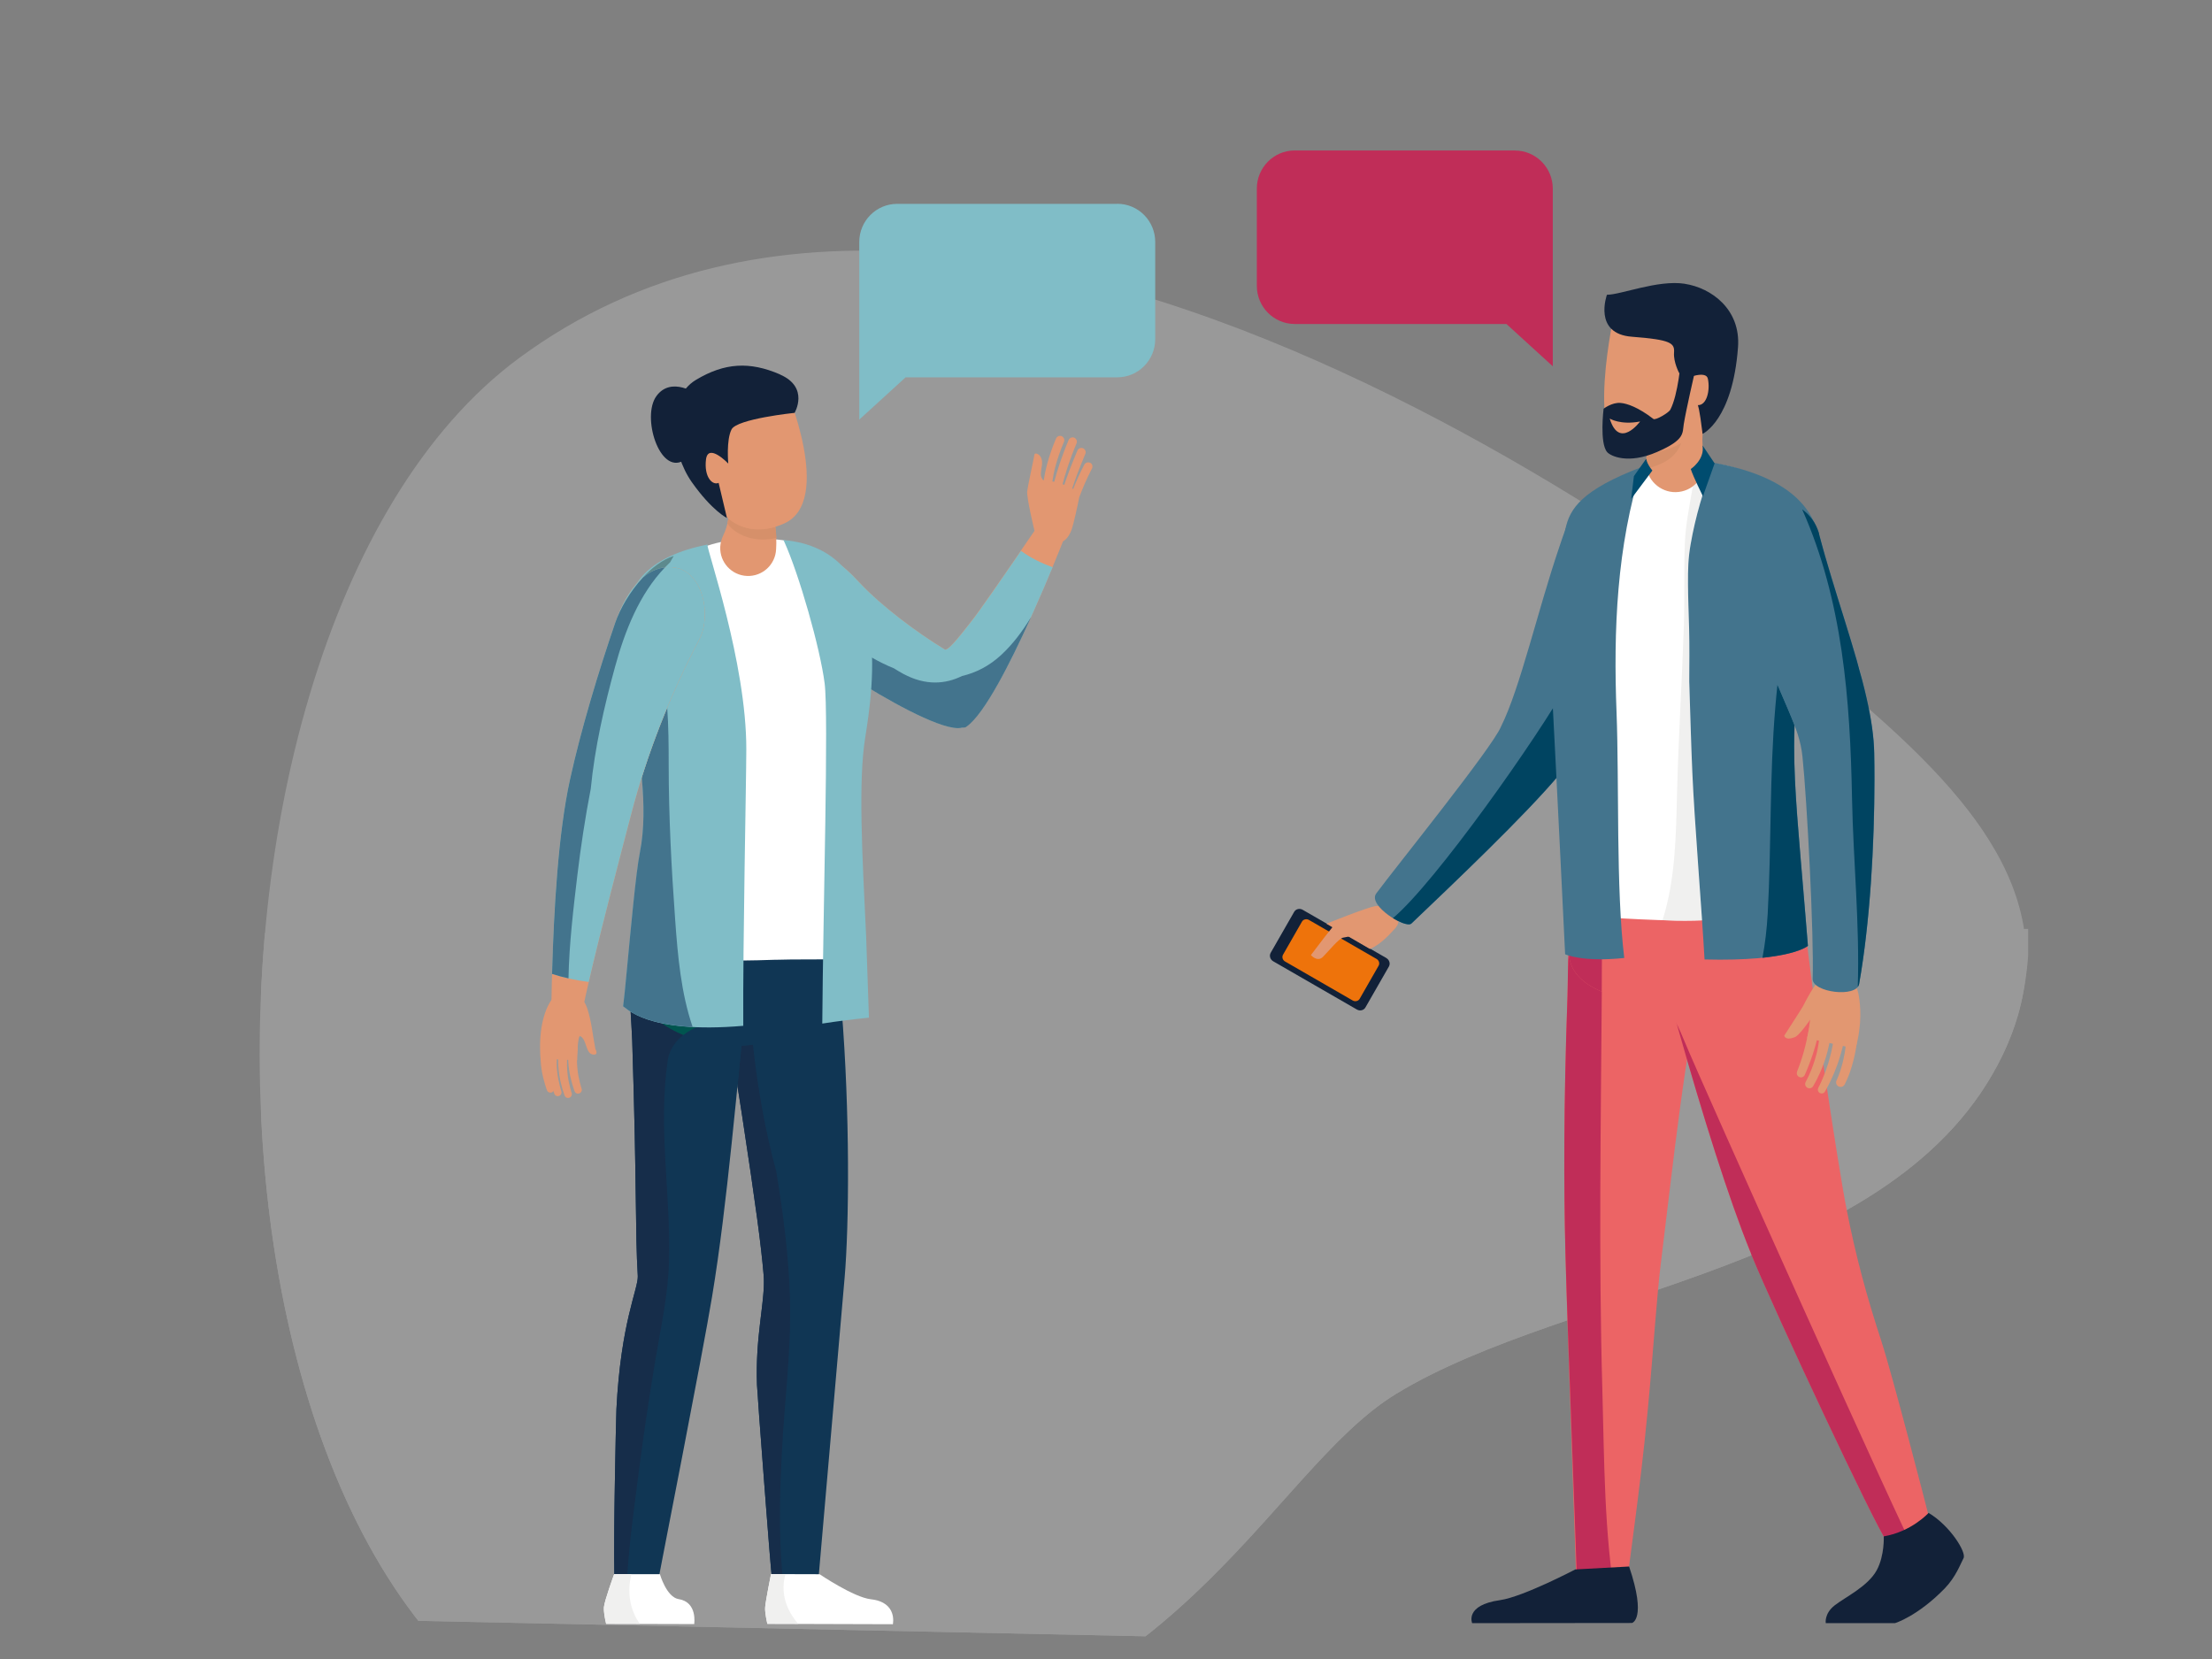 <svg xmlns="http://www.w3.org/2000/svg" xmlns:xlink="http://www.w3.org/1999/xlink" id="Livello_1" viewBox="0 0 640 480"><rect x="0" y="0" width="640" height="480" fill="#808080" stroke="none"/><defs><style>.cls-1{fill:none;}.cls-2{clip-path:url(#clippath);}.cls-3{fill:#004c6f;}.cls-4{fill:#00554f;}.cls-5{fill:#004461;}.cls-6{fill:#004767;}.cls-7{fill:#003e5b;}.cls-8{fill:#f0f0ef;}.cls-9{fill:#ec6465;}.cls-10,.cls-11{fill:#fff;}.cls-12{fill:#ee730b;}.cls-13{fill:#80b6b1;}.cls-14{fill:#999;}.cls-15{fill:#c02d58;}.cls-16{fill:#c6ded9;}.cls-17{fill:#e29771;}.cls-18{fill:#d6906a;}.cls-19{fill:#122138;}.cls-20{fill:#162d4a;}.cls-21{fill:#103654;}.cls-22{fill:#43748d;}.cls-23{fill:#85c1b9;}.cls-24{fill:#5d8a8e;}.cls-25{fill:#80bdc7;}.cls-11{isolation:isolate;opacity:.2;}.cls-26{clip-path:url(#clippath-1);}</style><clipPath id="clippath"><polygon class="cls-1" points="0 3.4 640 17.02 640 480 0 466.38 0 3.4"></polygon></clipPath><clipPath id="clippath-1"><path class="cls-1" d="m150.26,103.53c-45.8,33.72-71.06,106.98-74.68,182.25v37.83c4.45,91.17,41.21,175.98,112.35,186.68h50.78c101.81-10.91,128.21-84.42,165.21-106.99,50.32-30.72,145.29-35.71,175.42-97.9,4.38-9.04,6.77-18.84,7.47-28.97v-12.86c-2.16-32.78-20.2-66.79-44.48-87.63-15.54-13.34-152.45-106.9-278.54-106.9-40.4,0-79.68,9.59-113.53,34.53"></path></clipPath></defs><g class="cls-2"><path class="cls-11" d="m537.53,202.29c-20.52-17.63-247.82-201.48-387.25-98.76-111.82,82.36-101.26,400.43,47.83,407.75,136.16,6.68,164.35-82.67,205.82-107.99,50.32-30.72,145.27-35.71,175.42-97.9,20.18-41.64-6.72-72.93-41.81-103.08"></path><g class="cls-26"><path class="cls-14" d="m564.21,285.62h-21.13v-27.7h-10.56v16.86h-21.13v28.9h-21.13v-39.74h-39.24v19.27h-24.15v-32.76h-59.87l.29,23.43-28.69.23-.38-40.23h-30.81l.38,40.62h-25.02v-21.4h-59.59v56.6h-13.58v-28.9h-30.19v4.43h-28.67v-28.51h-34.71v25.29h-24.15v-12.04h-19.61v28.9h-21.13c-1.5,1.2,0,171.08,0,171.08l547.77,29v-230.18h-34.71v16.86-.04Z"></path></g><path class="cls-17" d="m315.41,133.92c-.61-.32-1.36-.09-1.68.52-1.27,2.38-2.36,4.86-3.22,7.02l-.29-.14c.68-2.09,1.86-5.38,3.8-10,.27-.63-.04-1.36-.66-1.63-.63-.27-1.36.04-1.63.66-1.91,4.52-3.09,7.77-3.8,9.93-.16-.07-.34-.14-.5-.2.7-2.68,1.95-6.82,4.05-11.81.27-.63-.04-1.36-.66-1.63s-1.36.04-1.63.66c-2.16,5.13-3.45,9.34-4.16,12.09-.18-.04-.38-.05-.55-.09.3-2.27,1.13-6.18,3.36-11.47.27-.63-.04-1.36-.66-1.63-.63-.27-1.36.04-1.63.66-2.32,5.5-3.2,9.59-3.54,12.09-.18-.04-.32-.09-.34-.16-.32-.86-.84-.55-.25-3.93.61-3.38-2.04-4.14-2.13-3.34s-1.88,8.86-2.09,10.66c-.21,1.8,2.11,11.41,2.11,11.41,0,0-15.54,22.79-18.33,26.2-1.52,1.86-6.56,8.77-7.66,8.09-8.13-4.95-18.29-12.5-24.77-19.45-4.41-4.72-9.09-9.31-16.38-6.47-8.52,3.32-10.06,13.91-4.11,20.29,5.16,5.54,12.29,9.75,18.59,13.81,9.88,6.36,26.67,15.88,31.79,14.4,9.2-2.68,29.12-53.84,29.12-53.84,0,0,1.46-.64,2.41-3.18.7-1.89,1.79-7.07,2.29-9.57.91-2.41,2.16-5.45,3.68-8.31.32-.61.09-1.36-.52-1.68"></path><path class="cls-25" d="m281.01,179.82c-1.52,1.86-6.56,8.77-7.66,8.09-8.13-4.95-18.29-12.52-24.77-19.45-4.41-4.72-9.09-9.31-16.38-6.47-8.52,3.32-10.06,13.93-4.11,20.29,5.16,5.52,12.29,9.75,18.59,13.81,9.88,6.36,26.67,15.88,31.78,14.4,7-2.04,20.18-32.1,26.1-46.39-3.27-1.16-6.36-2.68-9.16-4.72-4.8,7-12.5,18.13-14.38,20.43"></path><path class="cls-16" d="m279.96,209.7l-.29.2h0m-.07.04h0m-.07.04h0m-.04.02h0s0,0,0,0m-.04.02h0m-.04.02h0m-.04.02h0m-.04,0h0s0,0,0,0m-.07.04h0m-.04,0h0m-.04.02h0m-.04,0h0m-.04,0h0m-.04.02h0m-.04,0h0Zm-.04,0h0m-.04.02h0m-.04,0h0"></path><path class="cls-16" d="m278.99,210.28h0m-.04,0h0s0,0,0,0m-.04,0h0m-.04,0h0m-.04,0h0m-.04,0h0m-.04,0h0m-.05.02h0"></path><path class="cls-22" d="m298.27,178.62c-2.41,4-5.18,7.7-8.52,10.81-3.52,3.27-7.38,5.22-11.41,6.16-2.43,1.2-5.04,1.88-7.77,1.88-2.91,0-5.98-.77-9.18-2.48-.93-.5-1.84-1.05-2.73-1.61-4.43-1.79-8.66-4.29-12.45-7.11-.14-.11-.29-.21-.43-.32-.34,2.97-.84,5.93-1.39,8.73.77.48,1.52.96,2.27,1.45,9.18,5.89,24.33,14.54,30.53,14.54.46,0,.89-.05,1.25-.16h.32v-.02h.04s0,0,0,0h.32s0,0,0,0h.07s.04-.02.05-.04h.02s.02,0,.04-.02h.05s.02,0,.04-.02h0s.04-.02.05-.04h0s.04-.04.05-.04h0c.09-.07.2-.13.29-.2h0c5.11-3.7,12.47-18.18,18.31-31.08"></path><path class="cls-21" d="m214.37,281.58c-4.55,4.91-4.89,10.84-3.73,17.09,1.48,7.89,2.82,15.83,4.02,23.77,4.11,26.97,5.54,37.81,6.27,46.32.64,7.45-2.45,17.06-1.91,31.96.09,2.5,3.89,52.68,4.25,55.16.88,6.23,13.18,4.97,13.43,2.14.59-6.77,5.97-68.8,7.66-88.18,1.34-15.31,1.59-47.89-.86-78.06-1.2-14.31-19.29-20.79-29.13-10.18"></path><path class="cls-13" d="m221.03,370.91c0,7.14-2.48,16.29-2,29.79.02.63.27,4.16.64,9.2-.38-5.04-.63-8.57-.64-9.2-.48-13.5,2-22.65,2-29.79"></path><path class="cls-20" d="m217.82,302.23c-1.09.16-2.18.27-3.29.32-.39,3.89-.77,7.79-1.16,11.7.45,2.73.88,5.47,1.29,8.2,4.11,26.97,5.54,37.81,6.27,46.32.05.7.09,1.41.09,2.16,0,7.14-2.48,16.29-2,29.79.02.63.27,4.18.64,9.2,1.07,14.54,3.14,41.44,3.55,45.51h3.14c-1.11-12.32-.66-24.72-.16-34.72.73-14.99,2.8-29.9,2.38-44.92-.36-12.41-1.96-24.69-3.98-36.9-3.27-11.99-5.38-24.22-6.75-36.63"></path><path class="cls-21" d="m187.33,270.42c-6.93,7.54-4.72,21.4-4.41,30.65,1.39,43.82.82,54.71,1.61,68.11.21,3.63-4.89,13.2-6.18,38.55-.13,2.63-1.11,47.67-.43,50.26,1.8,6.91,11.38,5.36,11.93,2.34,1.38-7.43,13.43-68.5,16.18-85.2,4.48-27.04,7.14-60.7,10.45-91.52,1.64-15.79-18.4-24.88-29.15-13.2"></path><path class="cls-10" d="m213.89,156.08c-31.01,2.45-27.01,32.62-26.33,40.53,1.36,15.97,3.98,27.01,5.82,39.42,1.11,7.47-7.82,27.69-8.4,44.24l54.64,1s-2.04-47.37,2.54-75.43c2.66-16.33,16.22-53.28-28.26-49.76"></path><path class="cls-21" d="m224.27,277.69c-13.2.43-27.24.79-39.76-4.11-.25-.09-.46-.2-.7-.32l-.88,8.72c-.93,9.97,12.31,19.13,26.88,20.49,14.58,1.36,31.87-7.82,32.79-17.79l-.73-7.16c-5.89.13-11.81,0-17.61.18"></path><path class="cls-10" d="m252,462.72c-5-.55-14.86-7.25-14.86-7.25l-14.06-.04s-1.55,7.64-1.7,9.61c-.13,1.63.64,4.79.64,4.79l36.31.11s1.43-6.36-6.34-7.22"></path><path class="cls-23" d="m223.09,455.43s-1.55,7.64-1.7,9.61c-.13,1.63.64,4.79.64,4.79h8.93-8.93s-.77-3.16-.64-4.79c.14-1.96,1.7-9.61,1.7-9.61"></path><path class="cls-8" d="m223.09,455.43s-1.55,7.64-1.7,9.61c-.13,1.63.64,4.79.64,4.79h8.93c-3.52-4.02-5.25-9.13-3.68-14.4h-4.2Z"></path><path class="cls-20" d="m182.47,292.73c.14,2.97.36,5.82.45,8.34,1.39,43.83.82,54.71,1.61,68.11v.21c0,3.79-4.93,13.49-6.18,38.33v.16c-.14,3.47-.88,37.6-.59,47.53h3.75c.73-11,2.34-21.77,3.52-31.13,1.3-10.25,2.89-20.47,4.57-30.67,1.54-9.32,3.66-18.72,3.95-28.19.61-19.72-3.2-38.78-.38-58.5.45-3.07,2.18-5.63,4.55-7.5-2.29-.96-4.39-2.11-6.29-3.39-4.55-.95-7.32-2.29-8.97-3.32"></path><path class="cls-4" d="m191.42,296.07c1.88,1.29,4,2.43,6.29,3.39,1.14-.91,2.45-1.66,3.82-2.25-4.09-.16-7.41-.59-10.11-1.14"></path><path class="cls-10" d="m196.38,462.68c-3.55-.55-5.45-7.23-5.45-7.23h-13.24s-2.82,7.72-2.97,9.59c-.13,1.73.64,4.79.64,4.79l25.49.07s1.02-6.36-4.48-7.22"></path><path class="cls-8" d="m177.7,455.43v.04c-.23.61-2.82,7.77-2.95,9.56v.43c0,1.77.66,4.36.66,4.36h9.73c-2.97-4-3.77-9.54-2.41-14.4h-5l-.04.02Z"></path><path class="cls-25" d="m204.67,157.55c-33.22,6.72-22.6,30.1-21.18,47.03,1.07,12.99,4.39,28.36,1.68,42.1-1.61,8.13-3.91,37.26-4.86,44.49.8.23,6.54,8.06,34.74,5.63-.13-24.51.86-69.97.88-80.02.04-25.22-11.57-58.03-11.24-59.21"></path><path class="cls-16" d="m185.74,225.35c.63,7.18.77,14.47-.59,21.33-1.14,5.84-2.66,22.49-3.77,34.12,1.11-11.61,2.63-28.28,3.77-34.12,1.36-6.88,1.21-14.15.59-21.33"></path><path class="cls-23" d="m181.38,280.79h0c-.43,4.57-.8,8.34-1.07,10.38.27-2.04.64-5.82,1.07-10.38m-1.07,10.4h0m0,0h0m0,0h0"></path><path class="cls-22" d="m193.06,204.69c-2.75,6.63-5.23,13.38-7.38,20.18,0,.16.04.32.04.48.63,7.18.77,14.47-.59,21.33-1.16,5.84-2.66,22.49-3.77,34.1-.43,4.57-.8,8.34-1.07,10.38h0c.68.27,4.54,5.16,20.11,5.97-3.36-9.86-4.29-20.47-5.04-30.81-1.09-15.08-1.88-29.94-1.89-45.07,0-5.59-.04-11.15-.43-16.59"></path><path class="cls-25" d="m226.64,156.23c.11.18.2.34.29.54,4.29,9.5,10.34,30.65,11.66,40.92,1.2,9.25-.45,65.66-.68,98.46,4.48-.7,8.98-1.25,13.5-1.71-.05-1.14-.75-22.18-.8-23.33-1.18-24.35-2.29-45.21-.29-57.62,2.36-14.75,8.32-54.41-23.69-57.25"></path><path class="cls-17" d="m194.95,164.16c-9.07-1.05-14.52,8.91-16.93,15.97-4.88,14.25-9.91,30.88-13.09,45.37-4.16,18.84-5.11,47.3-5.43,66.79-.07,4.54,8.15,4.2,8.84.86,3.36-16.06,10.27-42.24,14.34-57.78,4.5-17.22,11.34-34.6,19.65-50.35,3.73-7.31.88-19.88-7.38-20.83"></path><path class="cls-25" d="m194.95,164.16c-9.07-1.05-14.52,8.91-16.93,15.97-4.88,14.25-9.91,30.88-13.09,45.37-3.47,15.68-4.7,37.97-5.2,56.27,3.48,1.14,7.02,1.88,10.61,2.34,3.64-15.68,8.97-35.88,12.34-48.76,4.5-17.22,11.34-34.6,19.65-50.35,3.73-7.31.88-19.88-7.38-20.83"></path><path class="cls-17" d="m224.09,150.97c-.3-1.63-.75-3.22-1.2-4.41-.21-.61-.43-1.11-.57-1.5-.09-.21-.16-.39-.21-.52-.07-.18-.07-.16-.09-.18-1.02-3.05-4.32-4.7-7.38-3.68s-4.7,4.32-3.68,7.38v.04l-.05.09c0,.18-.04.45-.05.75-.05.66-.18,1.61-.39,2.52s-.52,1.79-.77,2.43c-.25.64-.45,1.04-.45,1.04-.48.98-.8,2.13-.86,3.3-.18,4.47,3.29,8.23,7.75,8.41s8.23-3.29,8.41-7.75l.05-1.25s.04-.86-.02-2.11c-.04-1.25-.2-2.93-.52-4.55"></path><path class="cls-18" d="m210.74,150.03c-.07.46-.16.96-.27,1.46-.02.11,3.23,4.61,10.22,4.61,1.2,0,2.5-.13,3.93-.45v-.13c-.04-.89-.13-1.98-.29-3.13-1.75.54-3.38.75-4.84.75-4.11,0-7.04-1.71-8.73-3.13"></path><path class="cls-24" d="m194.95,160.85c-3.27,1.05-6.34,3.41-9,6.27,1.86-1.59,4.02-2.7,6.47-2.98.48-.5.96-.98,1.46-1.45.36-.61.7-1.23,1.05-1.84"></path><path class="cls-18" d="m159.71,281.76s.05.02.07.02c-.02,0-.05-.02-.07-.02m.09.04h.05-.05"></path><path class="cls-22" d="m192.44,164.16c-2.46.29-4.61,1.39-6.47,2.98-3.73,4.04-6.61,9.09-7.95,13-4.88,14.25-9.91,30.88-13.09,45.37-3.45,15.68-4.7,37.97-5.2,56.27.02,0,.05,0,.07.04h.05c1.54.5,3.07.91,4.63,1.25.2-10.07,1.43-20.24,2.57-29.85.98-8.2,2.25-16.61,3.88-25.04,1.16-11.91,3.89-23.83,7.02-35.24,2.8-10.25,7-21.04,14.47-28.79"></path><path class="cls-17" d="m197.38,115.27c-5.68,7.79,11.57,32.96,11.57,32.96,0,0,6.07,8.4,17.81,3.29,14.75-6.41.39-39.73.39-39.73,0,0-25.36-2.59-29.79,3.48"></path><path class="cls-19" d="m225.71,108.34c-8.86-3.84-16.08-3.36-24.27,1.52-9.36,5.57-7.13,21.36-1.27,29.65,5.86,8.29,10.16,10.36,10.16,10.36l-2.41-10.16c-1.82.8-4.25-1.71-3.66-6.73.59-5,6.45,1.14,6.45,1.14,0,0-.63-6.82.95-9.88,1.57-3.07,18.24-4.79,18.24-4.79,0,0,4.36-7.38-4.22-11.09"></path><path class="cls-19" d="m189.93,114.59c-4.36,5.91.86,22.76,7.82,18.68,8.9-5.2,4-19.15,4-19.15,0,0-7.47-5.45-11.82.46"></path><path class="cls-17" d="m169.84,291.6c-1.82-5.64-8.57-4.63-10.06-2.61-2.7,3.66-4,10.04-3.36,17.33l10.57.45s.07-7.43.91-6.98c1.96,1.05,1.46,5,3.66,5.32,1.8.25.7-1.59.7-1.59-.84-4.38-1.04-7.7-2.39-11.9"></path><path class="cls-17" d="m167.79,313.27c-.27-1.05-.57-2.48-.71-3.93-.16-1.43-.18-2.88-.13-3.95.04-.54.07-.96.11-1.27.04-.29.07-.45.07-.45v-.09l.02-.05c.09-.73-.45-1.39-1.18-1.48s-1.39.45-1.46,1.18c0,0-.02.21-.07.59-.04.36-.05.86-.07,1.46-.02,1.2.07,2.79.3,4.34.23,1.55.61,3.09.95,4.22.34,1.13.61,1.86.61,1.86h0c.21.57.8.86,1.36.66.57-.2.88-.82.68-1.39,0,0-.23-.7-.5-1.75"></path><path class="cls-17" d="m164.91,314.52c-.27-1.05-.57-2.48-.71-3.93-.16-1.43-.18-2.88-.13-3.95.04-.54.07-.96.11-1.27.04-.29.07-.45.07-.45v-.09l.02-.05c.09-.73-.45-1.39-1.18-1.48s-1.39.45-1.46,1.18c0,0-.02.21-.07.59-.04.36-.05.86-.07,1.46-.02,1.2.07,2.79.3,4.34s.61,3.09.95,4.22c.34,1.13.61,1.86.61,1.86h0c.21.57.8.86,1.36.66.57-.2.88-.82.68-1.39,0,0-.23-.7-.5-1.75"></path><path class="cls-17" d="m161.93,314c-.27-1.05-.57-2.48-.71-3.93-.16-1.43-.18-2.88-.13-3.95.04-.54.07-.96.11-1.27.04-.29.07-.45.07-.45v-.09l.02-.05c.09-.73-.45-1.39-1.18-1.48s-1.39.45-1.46,1.18c0,0-.02.21-.07.59-.04.36-.05.86-.07,1.46-.02,1.2.07,2.79.3,4.34s.61,3.09.95,4.22c.34,1.13.61,1.86.61,1.86h0c.21.57.8.86,1.36.66.57-.2.88-.82.68-1.39,0,0-.23-.7-.5-1.75"></path><path class="cls-17" d="m159.8,312.98c-.27-1.05-.57-2.48-.71-3.93-.16-1.43-.18-2.88-.13-3.95.04-.54.07-.96.11-1.27.04-.29.07-.45.07-.45v-.09l.02-.05c.09-.73-.45-1.39-1.18-1.48s-1.39.45-1.46,1.18c0,0-.02.21-.07.59-.04.36-.05.86-.07,1.46-.02,1.2.07,2.79.3,4.34.23,1.55.61,3.09.95,4.22s.61,1.86.61,1.86h0c.21.57.8.86,1.36.66.57-.2.88-.82.68-1.39,0,0-.23-.7-.5-1.75"></path><path class="cls-19" d="m401.12,277.19l-24.2-13.95c-.89-.52-2-.25-2.48.59l-6.79,11.84c-.48.84-.16,1.95.73,2.46l24.2,13.95c.89.52,2,.25,2.48-.59l6.79-11.84c.48-.84.14-1.95-.75-2.46"></path><path class="cls-12" d="m398.26,277.44l-19.54-11.27c-.71-.41-1.63-.2-2.02.48l-5.48,9.57c-.39.68-.13,1.57.61,1.98l19.54,11.27c.71.41,1.63.2,2.02-.48l5.48-9.57c.39-.68.13-1.57-.61-1.98"></path><path class="cls-17" d="m397.92,262.22s-9.48,3.2-10.48,3.88c-1,.66-8.15,10.23-8.15,10.23,0,0,1.84,2.18,3.5.5,1.66-1.68,4.66-5.38,5.82-5.54,1.16-.16,4.41-1.09,6.41-.77,2,.34,6.73.25,8.9-2.27,2.16-2.52-.84-6.88-6-6.04"></path><path class="cls-17" d="m397.92,262.22c-1.66,0-14.15,5.04-14.15,5.04l12.57,7.29c3.75-1.43,7.57-6.31,7.57-6.31,0,0-4.34-6.04-6-6.04"></path><path class="cls-9" d="m466.42,253.38c-14.29,6.02-12.47,22.18-12.91,35.01-1.13,31.94-1.07,54.68-.61,73.34.54,21.67,2.64,79.22,3.2,97.19.18,6.09,13.91,7.56,14.27,3,.63-8.23,4.05-29.19,6.39-54.07,1.7-18,2.55-32.62,3.84-42.9,3.73-30.1,6.57-58.93,13.06-88.52,3.45-15.65-12.49-29.24-27.22-23.02"></path><path class="cls-9" d="m544.5,388.54c-4.34-13.22-7.54-24.94-10.22-38.62-2.64-13.49-10.54-66.16-11.88-81.24-1.7-17.84-24.94-24.76-35.76-10.34-8.23,10.97-5.77,22.77-2.52,34.3,8.52,30.26,15.97,54.07,22.68,70.48,6.82,16.7,36.33,79.47,38.76,82.17,5.54,6.16,14.81,2.77,12.99-4.61-1.32-5.41-11.24-43.55-14.06-52.14"></path><path class="cls-23" d="m506.38,362.08h0m.04.09v.02-.02"></path><path class="cls-8" d="m506.45,362.26h0m.04.09h0m.04.09v.04-.04m.04.09s.02.04.02.05c0-.02-.02-.04-.02-.05m.04.09s.02.04.04.07c0-.02-.02-.04-.04-.07m.04.09s.02.04.02.07c0-.02-.02-.05-.02-.07m.04.09s.02.05.04.09c0-.04-.02-.05-.04-.09m.04.09s.05.13.07.2c-.02-.05-.05-.13-.07-.2"></path><path class="cls-15" d="m485.05,295.94c7.95,28.06,14.99,50.39,21.33,66.14h0s.02.05.04.07v.02s.02.05.04.07h0s.02.05.04.09h0s.02.05.04.07v.04s.02.04.02.05,0,.04.02.05v.04s.02.05.04.07v.04s.02.05.02.07v.02s.02.05.04.09h0s.05.13.07.2c6.82,16.7,36.33,79.47,38.76,82.17,2,2.21,4.47,3.2,6.73,3.2.54,0,1.05-.05,1.55-.16-1.32-.95-62.39-137.06-66.3-146.74-.79-1.95-1.63-3.8-2.5-5.64"></path><path class="cls-9" d="m519.04,247.27l-65.57,3.34.54,26.35c1.52,10.61,19.09,14.33,34.51,12.09,15.41-2.23,34.04-13.47,32.67-24.1-.63-4.8-2.16-17.68-2.16-17.68"></path><path class="cls-23" d="m453.52,288.39h0c-1.13,31.94-1.07,54.68-.61,73.32,0,.61.04,1.25.05,1.93,0-.66-.04-1.3-.05-1.93-.46-18.67-.52-41.39.61-73.32"></path><path class="cls-15" d="m453.97,274.04c-.41,4.8-.29,9.79-.45,14.34-1.13,31.94-1.07,54.68-.61,73.32,0,.61.04,1.25.05,1.93.61,22.97,2.84,78.02,3.36,95.49.11,3.66,5.5,5.3,9.4,5.3.7,0,1.34-.05,1.91-.16-3.55-20.45-3.45-42.03-4.02-62.09-1.09-38.42-.43-76.86-.16-115.28-5.14-2.09-8.77-5.38-9.41-9.95l-.05-2.91h-.02Z"></path><path class="cls-15" d="m456.31,263.45c-1.38,3.23-2.02,6.86-2.34,10.59l.05,2.91c.64,4.55,4.27,7.86,9.41,9.95.05-7.16.09-14.34.11-21.51-4.45-.29-7.36-.52-7.36-.52,0,0,.04-.5.11-1.41"></path><path class="cls-19" d="m455.83,454.06s-15.18,7.97-21.83,8.91c-10.31,1.45-8.06,6.66-8.06,6.66l46.23-.05s4.36-1.02-.82-16.34l-15.52.84v-.02Z"></path><path class="cls-22" d="m464.97,141.78c-9.22.95-11.36,9.29-13.88,16.68-6.2,18.2-11.24,40.62-16.81,51.78-2.43,5.98-30.72,40.99-36.1,48.28-2.55,3.47,8.54,10.29,10.22,8.68,12.15-11.59,32.76-31.13,42.82-43.12,8.32-9.93,21.29-50.3,27.26-63.14,4.3-9.31-3.3-20.2-13.49-19.15"></path><path class="cls-13" d="m408.39,267.2c-.11.09-.25.16-.41.2.18-.04.3-.11.41-.2m-.43.2h0"></path><path class="cls-5" d="m453.76,197.47c-8.65,15.61-38.56,58-50.75,68.18,1.75,1.07,3.52,1.79,4.57,1.79.13,0,.25,0,.36-.04h0c.18-.04.32-.11.41-.2,12.15-11.59,32.76-31.13,42.82-43.12,1.45-1.73,3.04-4.38,4.7-7.64-.2-2.45-.43-4.95-.7-7.47h0c-.39-3.77-.88-7.63-1.46-11.5"></path><path class="cls-10" d="m486.84,133.75c-30.38,1.07-38.8,26.9-33.28,62.37,5.48,35.31,2.64,68.73,2.64,68.73,0,0,14.81,1.2,28.65,1.5,14.29.32,36.49-2.41,36.49-2.41-3.73-47.08-4.2-47.07.2-77.79,1.64-11.43,8.86-53.94-34.69-52.41"></path><path class="cls-6" d="m453.45,195.47h0m.04.21h0m.04.21h0m.04.21c.07.45.14.89.21,1.36-.07-.45-.14-.89-.21-1.36"></path><path class="cls-7" d="m453.76,197.47h0c.57,3.88,1.05,7.73,1.46,11.5h0c-.39-3.79-.88-7.63-1.46-11.5"></path><path class="cls-8" d="m457.36,150.81c-5.7,10.97-6.64,26.53-3.91,44.66h0s.02.14.04.21h0s.02.14.04.21h0s.02.14.04.21c.07.45.14.91.21,1.36.57,3.88,1.05,7.72,1.46,11.5.55-12.02,1.32-24.04,1.46-36.06.09-6.98-.21-14.02.54-20.99.04-.38.11-.73.14-1.11"></path><path class="cls-8" d="m493.23,133.86c0,2.75-1.3,5.31-3.45,6.89-.95,5.56-2.11,11.09-2.32,16.74-.3,7.91,0,15.86-.27,23.77-.54,15.92-1.55,31.81-1.96,47.73-.32,12.86-.43,25.19-4.2,37.24,1.27.04,2.55.07,3.82.11.77.02,1.57.02,2.39.02,1.68,0,3.43-.04,5.2-.09-.98-14.15-2.36-31.96-2.82-43.05-.38-8.68-.59-17.38-.88-26.06.04-5.14.09-10.29-.04-15.41-.11-4.25-.3-8.48-.32-12.74-.02-4.39.05-7.45.75-11.49.7-4.05,1.64-8.07,2.79-12.04,1.16-4.05,2.23-7.13,3.59-10.57.11-.27.2-.54.27-.8-.82-.11-1.68-.2-2.55-.25"></path><path class="cls-22" d="m452.93,153.06c-3.02,14.41-5.04,24.94-4,44.73,1.88,35.99,3.91,78.31,3.91,78.31,0,0,4.97,2.36,17.11,1.07-2.43-19.86-1.46-50.96-2.23-70.97-.93-23.86.04-48.16,7.27-71.07-17.43,6.63-20.84,12.11-22.06,17.92"></path><path class="cls-22" d="m495.84,133.92c-.09.34-.2.68-.32,1-1.34,3.47-2.41,6.54-3.59,10.57-1.14,3.97-2.09,7.97-2.79,12.04-.7,4.04-.77,7.09-.75,11.49.02,4.25.21,8.48.32,12.74.13,5.13.07,10.27.04,15.41.29,8.68.5,17.38.88,26.06.61,14.36,2.75,40.01,3.55,54.37,24.92.64,29.92-3.95,29.92-3.95-3.73-47.08-5.95-56.78-1.55-87.51,1.54-10.77,21.18-43.73-25.69-52.25"></path><path class="cls-5" d="m514.27,198.15c-.23,2.13-.43,4.25-.61,6.39-1.71,19.93-1.11,39.9-2.21,59.86-.25,4.34-.73,8.57-1.52,12.72,10.5-1.09,13.11-3.41,13.15-3.45,0-.2-.04-.41-.05-.61-.27-3.32-.52-6.45-.77-9.41-1.86-22.29-3.16-35.19-3.16-47.57,0-2.07.04-4.13.11-6.2-1.21-3.25-2.88-6.88-4.93-11.75"></path><path class="cls-17" d="m492.96,131.68c-.05-.21-.13-.55-.18-.98-.13-.86-.23-2.07-.23-3.38s.09-2.66.2-3.66c.05-.48.11-.89.14-1.18.02-.14.04-.23.04-.27v-.11c.57-2.13,0-4.5-1.71-6.11-2.46-2.32-6.32-2.18-8.63.3l-1.21,1.3s-.02.02-.09.14c-.05.11-.14.27-.25.46-.18.36-.43.88-.75,1.5-.59,1.21-1.32,2.88-1.95,4.61-.63,1.73-1.16,3.59-1.46,5.07-.16.73-.27,1.38-.34,1.82s-.11.71-.11.71l-.11.66c-.14,1-.13,2.05.11,3.11,1,4.61,5.54,7.54,10.13,6.52,4.59-1.02,7.48-5.57,6.48-10.2,0,0-.04-.13-.07-.36"></path><path class="cls-8" d="m482.62,116.23h0m-.04.04s-.02.02-.04.04l-1.21,1.3s0,.02-.09.14c-.05.11-.14.27-.23.46-.18.36-.43.88-.75,1.5.3-.61.57-1.13.75-1.5.11-.2.18-.36.23-.46.07-.13.07-.14.09-.14l1.21-1.3s.02-.02.04-.04m-4.25,8.06h0c-.63,1.73-1.16,3.59-1.46,5.07-.16.73-.27,1.38-.34,1.82s-.11.71-.11.71l-.11.66s-.02.16-.04.23c0-.07.02-.16.04-.23l.11-.66s.04-.27.11-.71c.07-.46.18-1.09.34-1.82.3-1.48.84-3.34,1.46-5.07m-2.05,8.54v.02-.02"></path><path class="cls-18" d="m487,114.36c-1.59,0-3.18.63-4.38,1.88h0s-.02.02-.02.04l-1.21,1.3s0,.02-.09.14c-.05.11-.14.27-.23.46-.18.36-.45.88-.75,1.48-.59,1.23-1.32,2.88-1.95,4.61-.63,1.75-1.16,3.59-1.46,5.07-.16.73-.27,1.38-.34,1.82s-.11.71-.11.71l-.11.66s-.02.16-.04.23h0v.05c-.11.91-.07,1.84.14,2.79,8.38-2.21,11.09-5.91,11.2-15.54.02-2.07.39-3.91,1-5.56-.54-.14-1.09-.21-1.64-.21"></path><path class="cls-17" d="m467.38,89.14s-9.79,42.17,4.61,42.33c12.63.13,17.34-5.5,17.34-5.5,0,0,16.79-28.58,9.95-36.28-5.32-6-31.92-.55-31.92-.55"></path><path class="cls-19" d="m487.43,82.1c-7.75-1.2-18.58,3.22-22.49,3.18,0,0-4.14,11.31,7.25,12.15,11.4.86,12.36,1.88,12.16,4.61s1.46,5.84,1.46,5.84l2.13,1.57s5.68-2.39,6.2.13c.71,3.36-.32,7.73-2.91,7.64,0,0,.43.52,1.38,8.31,0,0,8.68-3.89,10.25-25.06.82-10.95-7.68-17.18-15.43-18.36"></path><path class="cls-19" d="m483.26,118.57c-.41.79-4.23,3.13-4.88,2.64-4.39-3.38-7.63-4.48-9.5-4.63-2.5-.21-4.91,1.68-4.91,1.68,0,0-1.23,10,1.05,12.57.98,1.09,5.98,3.61,14.45-.07,8.15-3.54,7.27-5.45,7.7-8.07.66-4.09,3.14-14.83,3.14-14.83l-3.95-3.8s-.77,10.11-3.11,14.52"></path><path class="cls-17" d="m465.74,121.11c2.77,9.07,8.79.84,8.79.84-5.72,1.09-8.79-.84-8.79-.84"></path><path class="cls-19" d="m558,437.73s-4.88,5.41-12.97,6.79c0,0,.27,5.52-2.02,9.77-2.55,4.72-9.2,7.84-12.22,10.22-3.02,2.38-2.54,5.11-2.54,5.11h20.04s6.45-1.93,14.31-9.97c3.27-3.34,4.66-7.22,5.52-8.84.86-1.63-3.79-9.29-10.11-13.08"></path><path class="cls-17" d="m531.87,281.83c-3.25-.61-6.31.91-6.63,4.61-.5,6.04-2.39,13.93-2.39,13.93l14,3.05c1.98-7.06,1.43-12.57.95-15.34-.68-4.07-2.93-5.68-5.93-6.23"></path><path class="cls-17" d="m537.51,296.46v-.07c-.07-.91-.86-1.61-1.75-1.54-.91.07-1.59.86-1.54,1.77v.2c.02.11.02.29.04.48,0,.43.04,1.07,0,1.84,0,.77-.07,1.66-.16,2.63-.05.48-.09.98-.16,1.48-.07.5-.14,1.02-.23,1.52-.09.5-.2,1.02-.3,1.5-.09.5-.23.98-.34,1.45s-.25.91-.38,1.34c-.07.21-.13.41-.18.61-.07.2-.14.38-.2.57-.13.36-.23.7-.36.98s-.23.54-.3.73c-.18.41-.27.64-.27.64l-.04.07c-.27.64.02,1.41.66,1.7.66.3,1.43.02,1.75-.64,0,0,.11-.25.32-.7.11-.21.23-.48.38-.8s.27-.66.43-1.05c.07-.2.16-.39.23-.61.07-.21.14-.43.23-.66.16-.45.32-.93.46-1.43.14-.5.3-1.02.43-1.55.14-.54.27-1.07.38-1.61.13-.54.23-1.09.32-1.63.11-.54.16-1.07.25-1.59.13-1.04.23-2,.29-2.84.05-.84.07-1.54.07-2.04v-.79"></path><path class="cls-17" d="m532.63,295.01c-.91-.04-1.68.68-1.7,1.61v.23c0,.13-.02.32-.04.57-.04.5-.09,1.23-.2,2.11-.11.88-.27,1.89-.46,2.98-.21,1.09-.46,2.25-.77,3.39-.14.57-.32,1.14-.48,1.7-.16.55-.36,1.09-.54,1.63-.16.54-.38,1.02-.55,1.5-.18.48-.36.93-.54,1.32-.18.41-.32.79-.48,1.11s-.29.61-.41.84c-.23.46-.36.73-.36.73v.05c-.29.52-.09,1.16.43,1.45.54.3,1.2.11,1.5-.43,0,0,.14-.27.41-.75.13-.23.29-.54.48-.86.18-.34.36-.71.57-1.14.21-.41.43-.88.64-1.38s.46-1,.66-1.55c.21-.55.46-1.11.66-1.68.21-.57.43-1.16.61-1.77.39-1.18.73-2.39,1.02-3.54.29-1.14.5-2.21.68-3.14.18-.93.29-1.71.36-2.27.04-.29.05-.52.07-.66,0-.14.02-.23.02-.23v-.09c.04-.91-.68-1.68-1.59-1.71"></path><path class="cls-17" d="m529.79,296.82v-.07c-.07-.91-.86-1.61-1.75-1.54-.91.05-1.59.86-1.54,1.77v.21c0,.09,0,.27.02.48,0,.43,0,1.07-.05,1.84-.04.39-.07.8-.13,1.25s-.11.91-.2,1.39c-.07.48-.18.98-.27,1.48-.09.5-.23,1.02-.36,1.52-.14.5-.29,1.02-.43,1.52-.16.5-.32.98-.48,1.45-.18.46-.34.91-.5,1.34s-.34.82-.5,1.18c-.16.36-.29.7-.45.98-.14.29-.27.54-.38.75-.2.41-.32.66-.32.66l-.04.05c-.29.59-.07,1.32.52,1.64.61.34,1.36.11,1.68-.48,0,0,.14-.25.38-.68.13-.21.27-.48.43-.79.18-.3.34-.66.52-1.04.18-.39.39-.79.59-1.23.2-.45.39-.91.61-1.41.2-.5.39-1.02.59-1.54.18-.54.36-1.07.54-1.61.16-.55.32-1.09.46-1.64s.27-1.09.38-1.61c.13-.52.2-1.04.29-1.52.09-.48.14-.95.2-1.38.11-.86.14-1.59.16-2.13v-.86"></path><path class="cls-17" d="m525.56,289.37c-.91,0-1.64.77-1.63,1.68v.82c0,.52-.04,1.27-.13,2.16-.07.91-.18,1.96-.36,3.09-.07.57-.18,1.14-.29,1.73-.09.59-.23,1.18-.36,1.79-.13.59-.27,1.2-.41,1.79-.16.59-.3,1.16-.45,1.71-.16.55-.32,1.07-.46,1.59-.14.5-.32.98-.46,1.41s-.27.84-.41,1.18c-.13.36-.25.66-.34.91-.2.5-.3.79-.3.79v.05c-.25.61.04,1.29.64,1.55.61.27,1.32-.02,1.59-.64,0,0,.13-.3.34-.8.11-.27.25-.57.39-.93.16-.36.3-.77.48-1.21.18-.45.38-.93.55-1.45s.38-1.07.57-1.64c.18-.57.36-1.16.55-1.77.16-.61.36-1.21.5-1.84.14-.63.32-1.23.45-1.86.14-.61.27-1.23.38-1.82.23-1.18.39-2.3.52-3.27.13-.96.2-1.79.23-2.36.02-.3.04-.54.04-.7v-.32c0-.91-.75-1.64-1.66-1.64"></path><path class="cls-17" d="m521.54,291.33c-.36.7-5.29,8.25-5.3,8.31,0,0,.23,1.59,3.11.41,1.36-.57,4.36-4.98,4.59-5.3.38-.55,4.11-4.45,4.84-5.23.38-.39,2.2-4.23,1.09-5.13-1.09-.89-1.66-6.14-8.32,6.95"></path><path class="cls-3" d="m472.74,137.77l-.8,6.59,6.14-8.22c-1.79-2.21-1.75-3.45-1.75-3.45l-3.59,5.07Z"></path><path class="cls-3" d="m489.19,135.7c.7,2.21,3.52,7.88,3.52,7.88l3.38-9.52-3.48-5.18c.68,4.13-3.41,6.82-3.41,6.82"></path><path class="cls-22" d="m526.33,154.65c-3.29-12.36-20.9-13.34-25.45-1.38-1.75,4.61-.34,8.77,1.32,13.11,2.27,5.91,4.47,11.86,6.63,17.81,7.25,20.02,11.74,25.72,12.68,34.72,1.29,12.16,3.38,52.1,2.95,64.32-.13,3.88,12.72,5.56,13.45,1.45,3.57-20.01,4.75-46.33,4.38-66.73-.32-17.38-10.06-40.9-15.93-63.3"></path><path class="cls-10" d="m526.19,154.15h0m.02.07h0m.02.07v.02-.02m.02.07v.02-.02m.02.07v.04-.04m.02.07v.05-.05m.02.07s0,.05.02.07c4.25,16.22,10.54,33.03,13.79,47.66-3.27-14.63-9.54-31.44-13.79-47.66,0-.02,0-.05-.02-.07"></path><path class="cls-5" d="m521.45,147.44c11.7,26.31,13.86,55,14.4,83.58.34,17.9,2.25,36.37,1.66,54.53.2-.25.34-.54.39-.88,3.14-17.67,4.43-40.24,4.43-59.34,0-2.54-.02-5-.07-7.39-.09-4.8-.89-10.06-2.14-15.65-3.27-14.63-9.54-31.44-13.79-47.66,0-.02,0-.05-.02-.07v-.23s0-.04-.02-.05v-.02s0-.04-.02-.05h0s0-.04-.02-.07h0c-.89-2.91-2.61-5.14-4.73-6.7"></path><path class="cls-25" d="m323.29,58.98h-63.71c-6.06,0-10.97,4.95-10.97,11.04v51.39l13.41-12.24h61.25c6.06,0,10.97-4.95,10.97-11.04v-28.13c0-6.09-4.91-11.04-10.97-11.04"></path><path class="cls-15" d="m438.32,43.53h-63.71c-6.06,0-10.97,4.95-10.97,11.04v28.13c0,6.09,4.91,11.04,10.97,11.04h61.25l13.41,12.24v-51.39c0-6.09-4.91-11.04-10.97-11.04"></path></g></svg>